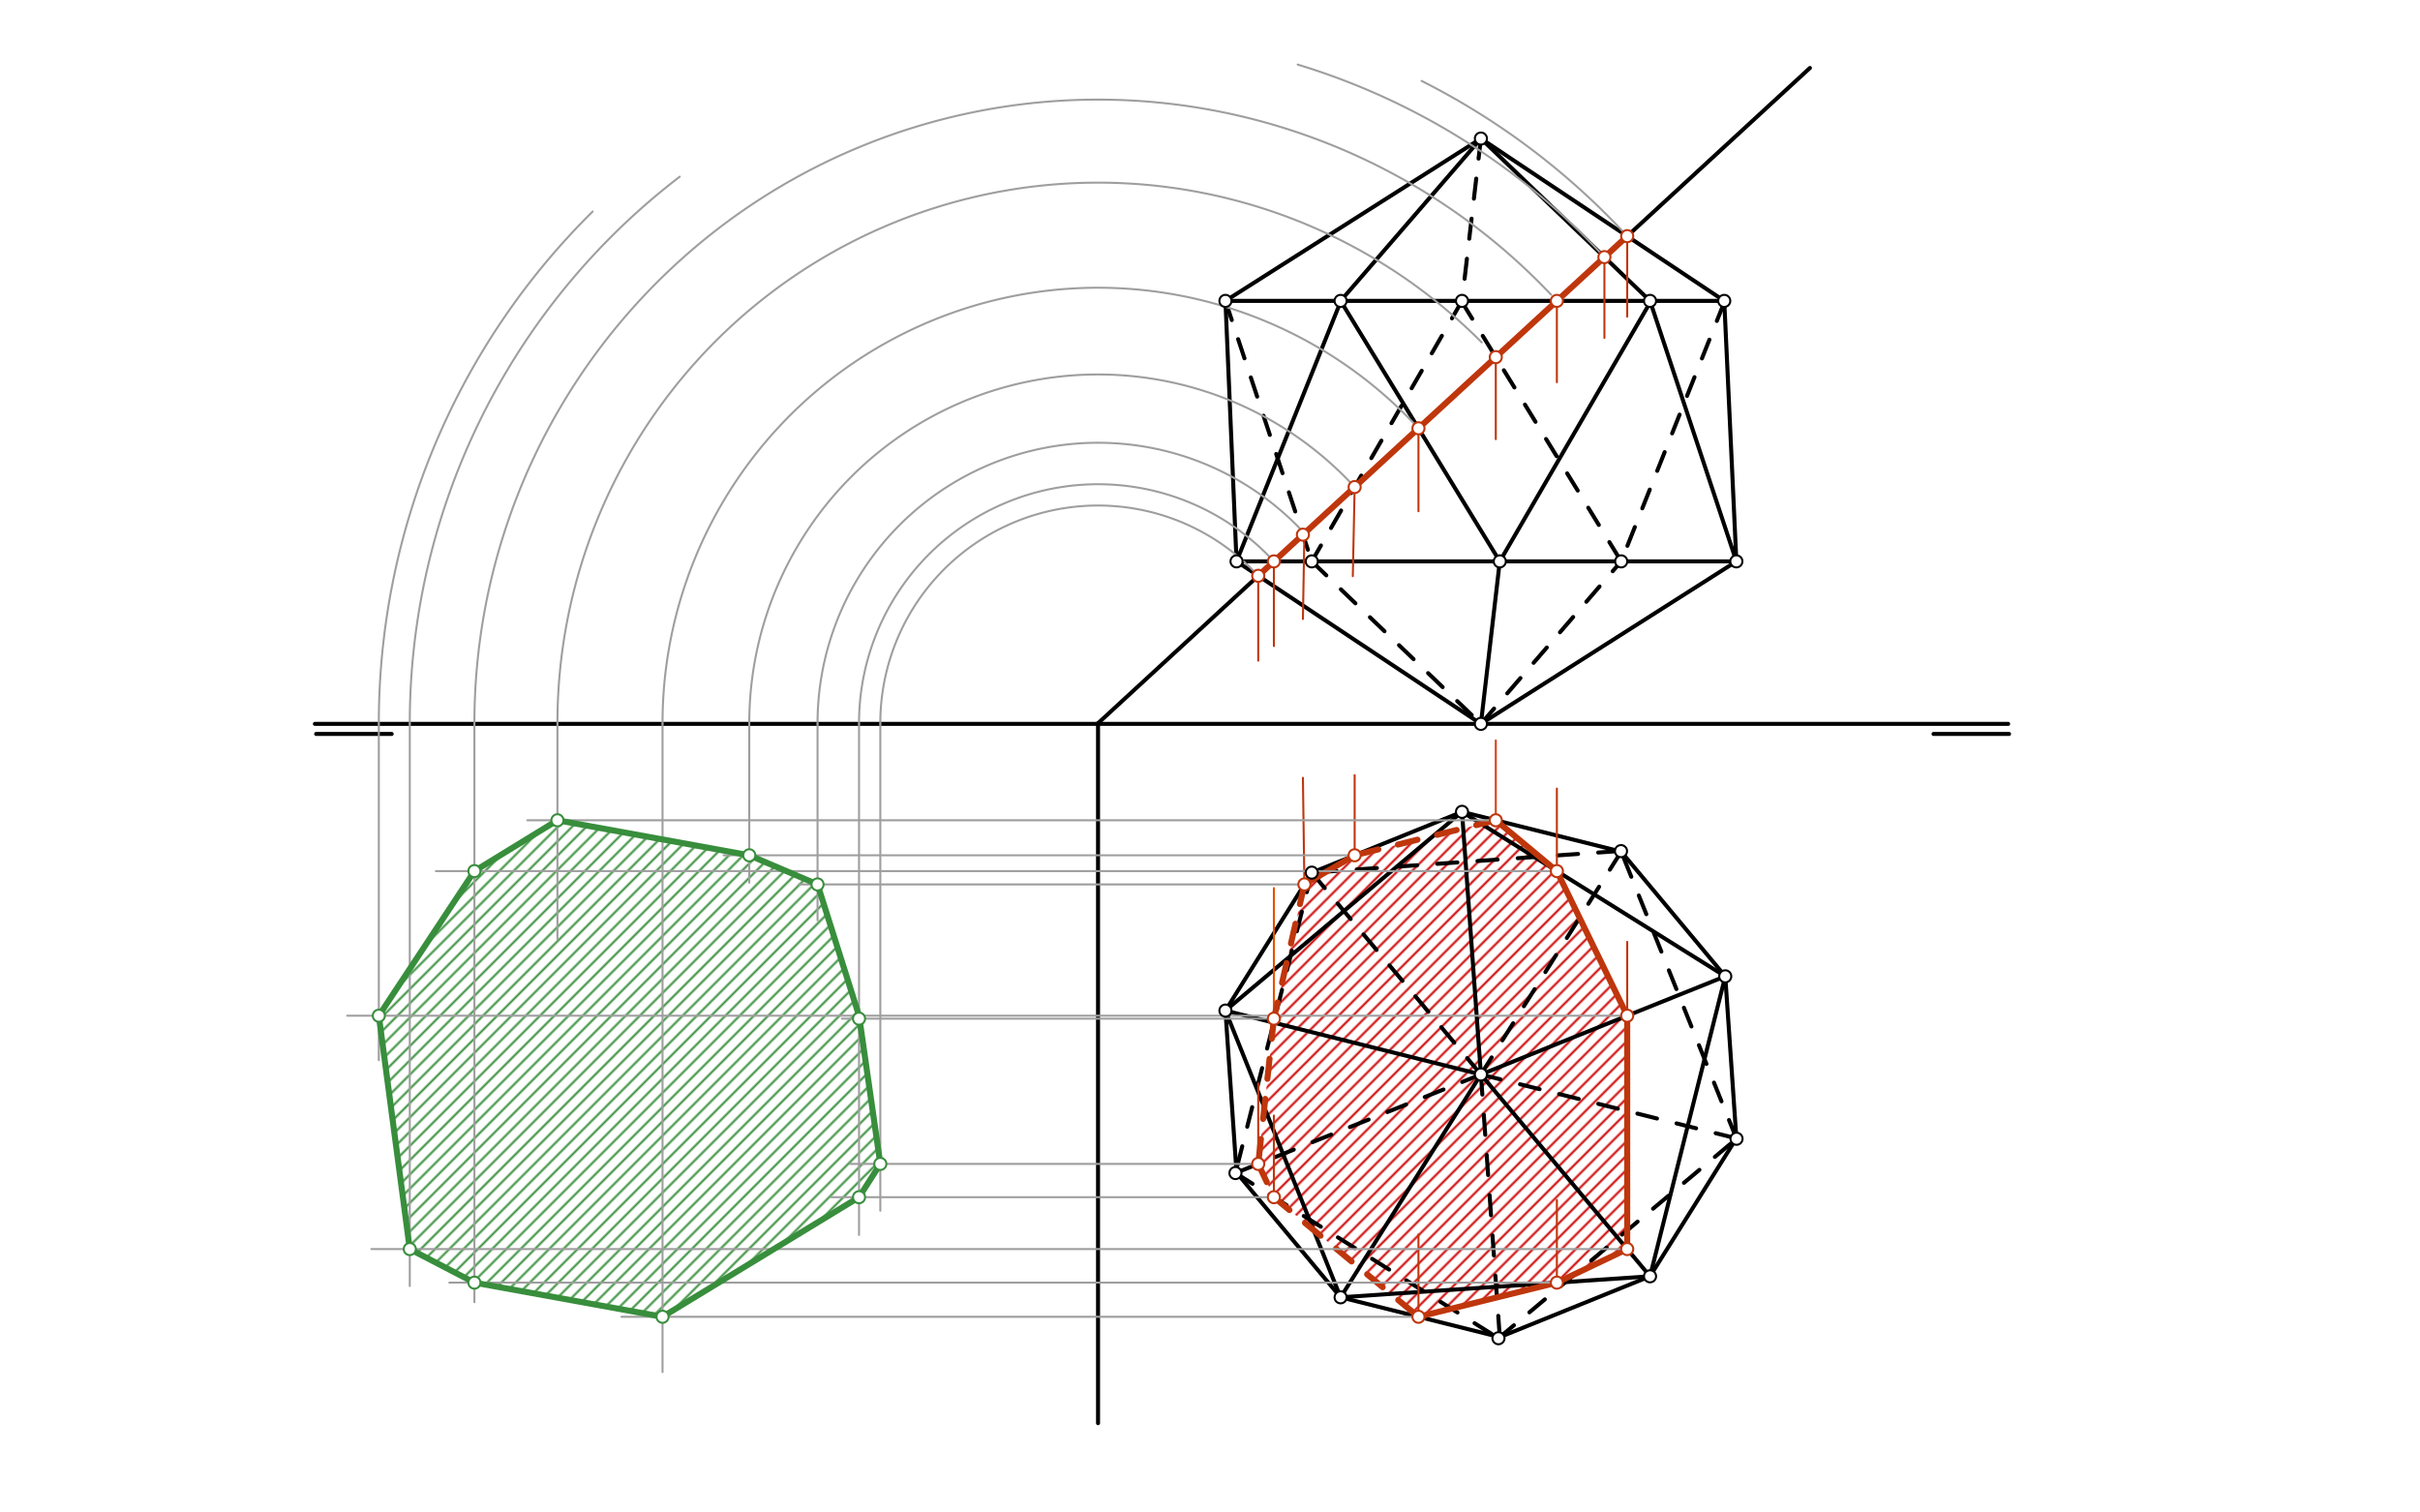 <svg xmlns="http://www.w3.org/2000/svg" class="svg--816" height="100%" preserveAspectRatio="xMidYMid meet" viewBox="0 0 1200 750" width="100%"><defs><marker id="marker-arrow" markerHeight="16" markerUnits="userSpaceOnUse" markerWidth="24" orient="auto-start-reverse" refX="24" refY="4" viewBox="0 0 24 8"><path d="M 0 0 L 24 4 L 0 8 z" stroke="inherit"></path></marker></defs><g class="aux-layer--949"><g class="element--733"><defs><pattern height="5" id="fill_792_16rld3__pattern-stripes" patternTransform="rotate(-45)" patternUnits="userSpaceOnUse" width="5"><rect fill="#CC0000" height="1" transform="translate(0,0)" width="5"></rect></pattern></defs><g fill="url(#fill_792_16rld3__pattern-stripes)"><path d="M 623.915 577.151 L 631.682 593.659 L 703.371 652.958 L 772.005 636.023 L 806.88 619.382 L 806.88 503.662 L 772.005 431.958 L 741.715 406.751 L 671.726 424.111 L 646.808 438.562 L 631.682 505.133 L 623.915 577.151 Z" stroke="none"></path></g></g><g class="element--733"><defs><pattern height="5" id="fill_872_akdwlx__pattern-stripes" patternTransform="rotate(-45)" patternUnits="userSpaceOnUse" width="5"><rect fill="#388E3C" height="1" transform="translate(0,0)" width="5"></rect></pattern></defs><g fill="url(#fill_872_akdwlx__pattern-stripes)"><path d="M 436.523 577.151 L 425.966 593.659 L 328.529 652.958 L 235.244 636.023 L 203.197 619.382 L 187.845 503.662 L 235.244 431.958 L 276.414 406.751 L 371.54 424.111 L 405.4 438.562 L 425.966 503.662 L 436.523 577.151 Z" stroke="none"></path></g></g></g><g class="main-layer--75a"><g class="element--733"><line stroke="#000000" stroke-dasharray="none" stroke-linecap="round" stroke-width="2" x1="156.778" x2="194.222" y1="363.944" y2="363.944"></line></g><g class="element--733"><line stroke="#000000" stroke-dasharray="none" stroke-linecap="round" stroke-width="2" x1="958.778" x2="996.222" y1="363.944" y2="363.944"></line></g><g class="element--733"><line stroke="#000000" stroke-dasharray="10" stroke-linecap="round" stroke-width="2" x1="802.467" x2="650.467" y1="422.05" y2="432.717"></line></g><g class="element--733"><line stroke="#000000" stroke-dasharray="10" stroke-linecap="round" stroke-width="2" x1="650.467" x2="612.62" y1="432.717" y2="581.688"></line></g><g class="element--733"><line stroke="#000000" stroke-dasharray="10" stroke-linecap="round" stroke-width="2" x1="612.62" x2="743.043" y1="581.688" y2="663.593"></line></g><g class="element--733"><line stroke="#000000" stroke-dasharray="10" stroke-linecap="round" stroke-width="2" x1="743.043" x2="861.088" y1="663.593" y2="564.679"></line></g><g class="element--733"><line stroke="#000000" stroke-dasharray="10" stroke-linecap="round" stroke-width="2" x1="861.088" x2="803.8" y1="564.679" y2="422.05"></line></g><g class="element--733"><line stroke="#000000" stroke-dasharray="none" stroke-linecap="round" stroke-width="2" x1="650.467" x2="607.655" y1="432.717" y2="501.125"></line></g><g class="element--733"><line stroke="#000000" stroke-dasharray="none" stroke-linecap="round" stroke-width="2" x1="607.655" x2="613.163" y1="501.125" y2="581.47"></line></g><g class="element--733"><line stroke="#000000" stroke-dasharray="none" stroke-linecap="round" stroke-width="2" x1="613.163" x2="664.762" y1="581.47" y2="643.303"></line></g><g class="element--733"><line stroke="#000000" stroke-dasharray="none" stroke-linecap="round" stroke-width="2" x1="664.762" x2="743.699" y1="643.303" y2="663.042"></line></g><g class="element--733"><line stroke="#000000" stroke-dasharray="none" stroke-linecap="round" stroke-width="2" x1="743.699" x2="818.196" y1="663.042" y2="632.887"></line></g><g class="element--733"><line stroke="#000000" stroke-dasharray="none" stroke-linecap="round" stroke-width="2" x1="818.196" x2="861.008" y1="632.887" y2="564.479"></line></g><g class="element--733"><line stroke="#000000" stroke-dasharray="none" stroke-linecap="round" stroke-width="2" x1="861.008" x2="855.5" y1="564.479" y2="484.134"></line></g><g class="element--733"><line stroke="#000000" stroke-dasharray="none" stroke-linecap="round" stroke-width="2" x1="855.5" x2="803.901" y1="484.134" y2="422.301"></line></g><g class="element--733"><line stroke="#000000" stroke-dasharray="none" stroke-linecap="round" stroke-width="2" x1="803.901" x2="724.963" y1="422.301" y2="402.561"></line></g><g class="element--733"><line stroke="#000000" stroke-dasharray="none" stroke-linecap="round" stroke-width="2" x1="724.963" x2="650.467" y1="402.561" y2="432.717"></line></g><g class="element--733"><line stroke="#000000" stroke-dasharray="none" stroke-linecap="round" stroke-width="2" x1="724.963" x2="734.331" y1="402.561" y2="532.802"></line></g><g class="element--733"><line stroke="#000000" stroke-dasharray="none" stroke-linecap="round" stroke-width="2" x1="734.331" x2="607.655" y1="532.802" y2="501.125"></line></g><g class="element--733"><line stroke="#000000" stroke-dasharray="none" stroke-linecap="round" stroke-width="2" x1="734.331" x2="664.762" y1="532.802" y2="643.303"></line></g><g class="element--733"><line stroke="#000000" stroke-dasharray="none" stroke-linecap="round" stroke-width="2" x1="734.331" x2="818.196" y1="532.802" y2="632.887"></line></g><g class="element--733"><line stroke="#000000" stroke-dasharray="none" stroke-linecap="round" stroke-width="2" x1="734.331" x2="855.5" y1="532.802" y2="484.134"></line></g><g class="element--733"><line stroke="#000000" stroke-dasharray="10" stroke-linecap="round" stroke-width="2" x1="650.467" x2="734.331" y1="432.717" y2="532.802"></line></g><g class="element--733"><line stroke="#000000" stroke-dasharray="10" stroke-linecap="round" stroke-width="2" x1="734.331" x2="743.699" y1="532.802" y2="663.042"></line></g><g class="element--733"><line stroke="#000000" stroke-dasharray="10" stroke-linecap="round" stroke-width="2" x1="734.331" x2="861.008" y1="532.802" y2="564.479"></line></g><g class="element--733"><line stroke="#000000" stroke-dasharray="10" stroke-linecap="round" stroke-width="2" x1="734.331" x2="803.901" y1="532.802" y2="422.301"></line></g><g class="element--733"><line stroke="#000000" stroke-dasharray="10" stroke-linecap="round" stroke-width="2" x1="734.331" x2="613.163" y1="532.802" y2="581.47"></line></g><g class="element--733"><line stroke="#000000" stroke-dasharray="none" stroke-linecap="round" stroke-width="2" x1="734.331" x2="613.163" y1="358.944" y2="278.37"></line></g><g class="element--733"><line stroke="#000000" stroke-dasharray="none" stroke-linecap="round" stroke-width="2" x1="734.331" x2="743.699" y1="358.944" y2="278.37"></line></g><g class="element--733"><line stroke="#000000" stroke-dasharray="none" stroke-linecap="round" stroke-width="2" x1="734.331" x2="861.008" y1="358.944" y2="278.37"></line></g><g class="element--733"><line stroke="#000000" stroke-dasharray="none" stroke-linecap="round" stroke-width="2" x1="613.163" x2="861.008" y1="278.37" y2="278.37"></line></g><g class="element--733"><line stroke="#000000" stroke-dasharray="none" stroke-linecap="round" stroke-width="2" x1="607.655" x2="613.163" y1="149.204" y2="278.37"></line></g><g class="element--733"><line stroke="#000000" stroke-dasharray="none" stroke-linecap="round" stroke-width="2" x1="607.655" x2="734.331" y1="149.204" y2="68.704"></line></g><g class="element--733"><line stroke="#000000" stroke-dasharray="none" stroke-linecap="round" stroke-width="2" x1="734.331" x2="855" y1="68.704" y2="149.204"></line></g><g class="element--733"><line stroke="#000000" stroke-dasharray="none" stroke-linecap="round" stroke-width="2" x1="734.331" x2="664.762" y1="68.704" y2="149.204"></line></g><g class="element--733"><line stroke="#000000" stroke-dasharray="none" stroke-linecap="round" stroke-width="2" x1="734.331" x2="818.196" y1="68.704" y2="149.204"></line></g><g class="element--733"><line stroke="#000000" stroke-dasharray="none" stroke-linecap="round" stroke-width="2" x1="818.196" x2="861.008" y1="149.204" y2="278.37"></line></g><g class="element--733"><line stroke="#000000" stroke-dasharray="none" stroke-linecap="round" stroke-width="2" x1="818.38" x2="743.699" y1="149.759" y2="278.37"></line></g><g class="element--733"><line stroke="#000000" stroke-dasharray="none" stroke-linecap="round" stroke-width="2" x1="743.699" x2="664.762" y1="278.37" y2="149.204"></line></g><g class="element--733"><line stroke="#000000" stroke-dasharray="none" stroke-linecap="round" stroke-width="2" x1="664.854" x2="613.163" y1="149.354" y2="278.37"></line></g><g class="element--733"><line stroke="#000000" stroke-dasharray="10" stroke-linecap="round" stroke-width="2" x1="734.331" x2="724.963" y1="68.704" y2="149.204"></line></g><g class="element--733"><line stroke="#000000" stroke-dasharray="10" stroke-linecap="round" stroke-width="2" x1="607.655" x2="650.467" y1="149.204" y2="278.37"></line></g><g class="element--733"><line stroke="#000000" stroke-dasharray="10" stroke-linecap="round" stroke-width="2" x1="724.963" x2="650.467" y1="149.204" y2="278.37"></line></g><g class="element--733"><line stroke="#000000" stroke-dasharray="10" stroke-linecap="round" stroke-width="2" x1="724.785" x2="803.901" y1="149.512" y2="278.37"></line></g><g class="element--733"><line stroke="#000000" stroke-dasharray="10" stroke-linecap="round" stroke-width="2" x1="855.03" x2="803.901" y1="149.855" y2="278.37"></line></g><g class="element--733"><line stroke="#000000" stroke-dasharray="none" stroke-linecap="round" stroke-width="2" x1="855" x2="861.008" y1="149.204" y2="278.37"></line></g><g class="element--733"><line stroke="#000000" stroke-dasharray="none" stroke-linecap="round" stroke-width="2" x1="607.655" x2="855" y1="149.204" y2="149.204"></line></g><g class="element--733"><line stroke="#000000" stroke-dasharray="10" stroke-linecap="round" stroke-width="2" x1="650.467" x2="734.331" y1="278.37" y2="358.944"></line></g><g class="element--733"><line stroke="#000000" stroke-dasharray="10" stroke-linecap="round" stroke-width="2" x1="734.331" x2="803.901" y1="358.944" y2="278.37"></line></g><g class="element--733"><line stroke="#000000" stroke-dasharray="none" stroke-linecap="round" stroke-width="2" x1="897.481" x2="544.483" y1="33.704" y2="358.636"></line></g><g class="element--733"><line stroke="#000000" stroke-dasharray="none" stroke-linecap="round" stroke-width="2" x1="544.483" x2="544.483" y1="358.636" y2="705.704"></line></g><g class="element--733"><line stroke="#000000" stroke-dasharray="none" stroke-linecap="round" stroke-width="2" x1="724.963" x2="607.655" y1="402.561" y2="501.125"></line></g><g class="element--733"><line stroke="#000000" stroke-dasharray="none" stroke-linecap="round" stroke-width="2" x1="607.655" x2="664.762" y1="501.125" y2="643.303"></line></g><g class="element--733"><line stroke="#000000" stroke-dasharray="none" stroke-linecap="round" stroke-width="2" x1="664.762" x2="818.196" y1="643.303" y2="632.887"></line></g><g class="element--733"><line stroke="#000000" stroke-dasharray="none" stroke-linecap="round" stroke-width="2" x1="818.196" x2="855.5" y1="632.887" y2="484.134"></line></g><g class="element--733"><line stroke="#000000" stroke-dasharray="none" stroke-linecap="round" stroke-width="2" x1="855.5" x2="724.963" y1="484.134" y2="402.561"></line></g><g class="element--733"><line stroke="#000000" stroke-dasharray="none" stroke-linecap="round" stroke-width="2" x1="156.148" x2="995.778" y1="358.944" y2="358.944"></line></g><g class="element--733"><line stroke="#BF360C" stroke-dasharray="none" stroke-linecap="round" stroke-width="3" x1="623.915" x2="806.88" y1="285.52" y2="117.102"></line></g><g class="element--733"><line stroke="#BF360C" stroke-dasharray="none" stroke-linecap="round" stroke-width="1" x1="623.915" x2="623.915" y1="285.52" y2="327.604"></line></g><g class="element--733"><line stroke="#BF360C" stroke-dasharray="none" stroke-linecap="round" stroke-width="1" x1="623.915" x2="623.915" y1="537.229" y2="577.151"></line></g><g class="element--733"><line stroke="#BF360C" stroke-dasharray="none" stroke-linecap="round" stroke-width="1" x1="631.682" x2="631.682" y1="278.37" y2="320.363"></line></g><g class="element--733"><line stroke="#BF360C" stroke-dasharray="none" stroke-linecap="round" stroke-width="1" x1="631.682" x2="631.682" y1="553.167" y2="593.659"></line></g><g class="element--733"><line stroke="#BF360C" stroke-dasharray="none" stroke-linecap="round" stroke-width="1" x1="703.371" x2="703.371" y1="212.381" y2="253.523"></line></g><g class="element--733"><line stroke="#BF360C" stroke-dasharray="none" stroke-linecap="round" stroke-width="1" x1="703.371" x2="703.371" y1="612.167" y2="652.958"></line></g><g class="element--733"><line stroke="#BF360C" stroke-dasharray="none" stroke-linecap="round" stroke-width="1" x1="772.005" x2="772.005" y1="149.204" y2="189.532"></line></g><g class="element--733"><line stroke="#BF360C" stroke-dasharray="none" stroke-linecap="round" stroke-width="1" x1="772.005" x2="772.005" y1="391.037" y2="431.958"></line></g><g class="element--733"><line stroke="#BF360C" stroke-dasharray="none" stroke-linecap="round" stroke-width="1" x1="772.005" x2="772.005" y1="595.037" y2="636.023"></line></g><g class="element--733"><line stroke="#BF360C" stroke-dasharray="none" stroke-linecap="round" stroke-width="1" x1="795.584" x2="795.584" y1="127.499" y2="167.548"></line></g><g class="element--733"><line stroke="#E65100" stroke-dasharray="none" stroke-linecap="round" stroke-width="1" x1="806.88" x2="806.88" y1="575.037" y2="619.382"></line></g><g class="element--733"><line stroke="#BF360C" stroke-dasharray="none" stroke-linecap="round" stroke-width="1" x1="806.88" x2="806.88" y1="117.102" y2="157.016"></line></g><g class="element--733"><line stroke="#BF360C" stroke-dasharray="none" stroke-linecap="round" stroke-width="1" x1="806.88" x2="806.88" y1="467.037" y2="503.662"></line></g><g class="element--733"><line stroke="#BF360C" stroke-dasharray="none" stroke-linecap="round" stroke-width="1" x1="741.715" x2="741.715" y1="177.086" y2="217.773"></line></g><g class="element--733"><line stroke="#D84315" stroke-dasharray="none" stroke-linecap="round" stroke-width="1" x1="741.715" x2="741.715" y1="367.167" y2="406.313"></line></g><g class="element--733"><line stroke="#BF360C" stroke-dasharray="none" stroke-linecap="round" stroke-width="1" x1="671.726" x2="670.815" y1="241.51" y2="285.704"></line></g><g class="element--733"><line stroke="#BF360C" stroke-dasharray="none" stroke-linecap="round" stroke-width="1" x1="671.726" x2="671.726" y1="384.37" y2="424.111"></line></g><g class="element--733"><line stroke="#BF360C" stroke-dasharray="none" stroke-linecap="round" stroke-width="1" x1="646.815" x2="646.075" y1="264.37" y2="306.943"></line></g><g class="element--733"><line stroke="#BF360C" stroke-dasharray="none" stroke-linecap="round" stroke-width="1" x1="646.075" x2="646.815" y1="385.704" y2="439.037"></line></g><g class="element--733"><line stroke="#E65100" stroke-dasharray="none" stroke-linecap="round" stroke-width="1" x1="631.682" x2="631.682" y1="440.37" y2="507.133"></line></g><g class="element--733"><line stroke="#BF360C" stroke-dasharray="10" stroke-linecap="round" stroke-width="3" x1="623.915" x2="631.682" y1="577.151" y2="593.659"></line></g><g class="element--733"><line stroke="#BF360C" stroke-dasharray="10" stroke-linecap="round" stroke-width="3" x1="631.682" x2="703.371" y1="593.659" y2="652.958"></line></g><g class="element--733"><line stroke="#BF360C" stroke-dasharray="none" stroke-linecap="round" stroke-width="3" x1="703.371" x2="772.005" y1="652.958" y2="636.023"></line></g><g class="element--733"><line stroke="#BF360C" stroke-dasharray="none" stroke-linecap="round" stroke-width="3" x1="772.005" x2="806.88" y1="636.023" y2="619.382"></line></g><g class="element--733"><line stroke="#BF360C" stroke-dasharray="none" stroke-linecap="round" stroke-width="3" x1="806.88" x2="806.88" y1="619.382" y2="503.662"></line></g><g class="element--733"><line stroke="#BF360C" stroke-dasharray="none" stroke-linecap="round" stroke-width="3" x1="806.88" x2="772.005" y1="503.662" y2="431.958"></line></g><g class="element--733"><line stroke="#BF360C" stroke-dasharray="none" stroke-linecap="round" stroke-width="3" x1="772.005" x2="741.715" y1="431.958" y2="406.751"></line></g><g class="element--733"><line stroke="#BF360C" stroke-dasharray="10" stroke-linecap="round" stroke-width="3" x1="741.715" x2="671.726" y1="406.751" y2="424.111"></line></g><g class="element--733"><line stroke="#BF360C" stroke-dasharray="none" stroke-linecap="round" stroke-width="3" x1="671.726" x2="646.808" y1="424.111" y2="438.562"></line></g><g class="element--733"><line stroke="#BF360C" stroke-dasharray="10" stroke-linecap="round" stroke-width="3" x1="646.808" x2="631.682" y1="438.562" y2="505.133"></line></g><g class="element--733"><line stroke="#BF360C" stroke-dasharray="10" stroke-linecap="round" stroke-width="3" x1="631.682" x2="623.915" y1="505.133" y2="577.151"></line></g><g class="element--733"><path d="M 623.915 285.52 A 107.96 107.96 0 0 0 436.523 358.944" fill="none" stroke="#9E9E9E" stroke-dasharray="none" stroke-linecap="round" stroke-width="1"></path></g><g class="element--733"><line stroke="#9E9E9E" stroke-dasharray="none" stroke-linecap="round" stroke-width="1" x1="436.523" x2="436.523" y1="358.944" y2="600.37"></line></g><g class="element--733"><line stroke="#9E9E9E" stroke-dasharray="none" stroke-linecap="round" stroke-width="1" x1="623.915" x2="421.481" y1="577.151" y2="577.151"></line></g><g class="element--733"><path d="M 631.682 278.37 A 118.517 118.517 0 0 0 425.966 358.944" fill="none" stroke="#9E9E9E" stroke-dasharray="none" stroke-linecap="round" stroke-width="1"></path></g><g class="element--733"><line stroke="#9E9E9E" stroke-dasharray="none" stroke-linecap="round" stroke-width="1" x1="425.966" x2="425.966" y1="358.944" y2="612.37"></line></g><g class="element--733"><line stroke="#9E9E9E" stroke-dasharray="none" stroke-linecap="round" stroke-width="1" x1="631.682" x2="412.148" y1="593.659" y2="593.659"></line></g><g class="element--733"><line stroke="#9E9E9E" stroke-dasharray="none" stroke-linecap="round" stroke-width="1" x1="631.682" x2="417.481" y1="505.133" y2="505.133"></line></g><g class="element--733"><path d="M 703.371 212.381 A 215.954 215.954 0 0 0 328.529 358.944" fill="none" stroke="#9E9E9E" stroke-dasharray="none" stroke-linecap="round" stroke-width="1"></path></g><g class="element--733"><line stroke="#9E9E9E" stroke-dasharray="none" stroke-linecap="round" stroke-width="1" x1="328.529" x2="328.529" y1="358.944" y2="680.37"></line></g><g class="element--733"><line stroke="#9E9E9E" stroke-dasharray="none" stroke-linecap="round" stroke-width="1" x1="703.371" x2="308.148" y1="652.958" y2="652.958"></line></g><g class="element--733"><path d="M 769.144 146.137 A 309.239 309.239 0 0 0 235.244 358.944" fill="none" stroke="#9E9E9E" stroke-dasharray="none" stroke-linecap="round" stroke-width="1"></path></g><g class="element--733"><line stroke="#9E9E9E" stroke-dasharray="none" stroke-linecap="round" stroke-width="1" x1="235.244" x2="235.244" y1="358.944" y2="645.704"></line></g><g class="element--733"><line stroke="#9E9E9E" stroke-dasharray="none" stroke-linecap="round" stroke-width="1" x1="772.005" x2="222.815" y1="636.023" y2="636.023"></line></g><g class="element--733"><line stroke="#9E9E9E" stroke-dasharray="none" stroke-linecap="round" stroke-width="1" x1="772.005" x2="216.148" y1="431.958" y2="431.958"></line></g><g class="element--733"><path d="M 795.584 127.499 A 341.286 341.286 0 0 0 643.486 32.025" fill="none" stroke="#9E9E9E" stroke-dasharray="none" stroke-linecap="round" stroke-width="1"></path></g><g class="element--733"><path d="M 337.065 87.612 A 341.286 341.286 0 0 0 203.197 358.944" fill="none" stroke="#9E9E9E" stroke-dasharray="none" stroke-linecap="round" stroke-width="1"></path></g><g class="element--733"><line stroke="#9E9E9E" stroke-dasharray="none" stroke-linecap="round" stroke-width="1" x1="203.197" x2="203.197" y1="358.944" y2="637.704"></line></g><g class="element--733"><line stroke="#9E9E9E" stroke-dasharray="none" stroke-linecap="round" stroke-width="1" x1="806.88" x2="184.148" y1="619.382" y2="619.382"></line></g><g class="element--733"><path d="M 806.88 117.102 A 356.638 356.638 0 0 0 704.932 40.129" fill="none" stroke="#9E9E9E" stroke-dasharray="none" stroke-linecap="round" stroke-width="1"></path></g><g class="element--733"><path d="M 293.894 104.872 A 356.638 356.638 0 0 0 187.845 358.944" fill="none" stroke="#9E9E9E" stroke-dasharray="none" stroke-linecap="round" stroke-width="1"></path></g><g class="element--733"><line stroke="#9E9E9E" stroke-dasharray="none" stroke-linecap="round" stroke-width="1" x1="187.845" x2="187.845" y1="358.944" y2="525.704"></line></g><g class="element--733"><line stroke="#9E9E9E" stroke-dasharray="none" stroke-linecap="round" stroke-width="1" x1="806.88" x2="172.148" y1="503.662" y2="503.662"></line></g><g class="element--733"><path d="M 734.744 169.794 A 268.069 268.069 0 0 0 276.414 358.944" fill="none" stroke="#9E9E9E" stroke-dasharray="none" stroke-linecap="round" stroke-width="1"></path></g><g class="element--733"><line stroke="#9E9E9E" stroke-dasharray="none" stroke-linecap="round" stroke-width="1" x1="276.414" x2="276.414" y1="358.944" y2="465.704"></line></g><g class="element--733"><line stroke="#9E9E9E" stroke-dasharray="none" stroke-linecap="round" stroke-width="1" x1="741.715" x2="261.481" y1="406.751" y2="406.751"></line></g><g class="element--733"><path d="M 671.726 241.51 A 172.943 172.943 0 0 0 371.54 358.944" fill="none" stroke="#9E9E9E" stroke-dasharray="none" stroke-linecap="round" stroke-width="1"></path></g><g class="element--733"><line stroke="#9E9E9E" stroke-dasharray="none" stroke-linecap="round" stroke-width="1" x1="371.54" x2="371.54" y1="358.944" y2="437.704"></line></g><g class="element--733"><line stroke="#9E9E9E" stroke-dasharray="none" stroke-linecap="round" stroke-width="1" x1="671.726" x2="358.815" y1="424.111" y2="424.111"></line></g><g class="element--733"><path d="M 646.814 264.442 A 139.084 139.084 0 0 0 405.4 358.944" fill="none" stroke="#9E9E9E" stroke-dasharray="none" stroke-linecap="round" stroke-width="1"></path></g><g class="element--733"><line stroke="#9E9E9E" stroke-dasharray="none" stroke-linecap="round" stroke-width="1" x1="405.4" x2="405.4" y1="358.944" y2="456.37"></line></g><g class="element--733"><line stroke="#9E9E9E" stroke-dasharray="none" stroke-linecap="round" stroke-width="1" x1="646.808" x2="396.148" y1="438.562" y2="438.562"></line></g><g class="element--733"><line stroke="#388E3C" stroke-dasharray="none" stroke-linecap="round" stroke-width="3" x1="436.523" x2="425.966" y1="577.151" y2="593.659"></line></g><g class="element--733"><line stroke="#388E3C" stroke-dasharray="none" stroke-linecap="round" stroke-width="3" x1="425.966" x2="328.529" y1="593.659" y2="652.958"></line></g><g class="element--733"><line stroke="#388E3C" stroke-dasharray="none" stroke-linecap="round" stroke-width="3" x1="328.529" x2="235.244" y1="652.958" y2="636.023"></line></g><g class="element--733"><line stroke="#388E3C" stroke-dasharray="none" stroke-linecap="round" stroke-width="3" x1="235.244" x2="203.197" y1="636.023" y2="619.382"></line></g><g class="element--733"><line stroke="#388E3C" stroke-dasharray="none" stroke-linecap="round" stroke-width="3" x1="203.197" x2="187.845" y1="619.382" y2="503.662"></line></g><g class="element--733"><line stroke="#388E3C" stroke-dasharray="none" stroke-linecap="round" stroke-width="3" x1="187.845" x2="235.244" y1="503.662" y2="431.958"></line></g><g class="element--733"><line stroke="#388E3C" stroke-dasharray="none" stroke-linecap="round" stroke-width="3" x1="235.244" x2="276.414" y1="431.958" y2="406.751"></line></g><g class="element--733"><line stroke="#388E3C" stroke-dasharray="none" stroke-linecap="round" stroke-width="3" x1="276.414" x2="371.54" y1="406.751" y2="424.111"></line></g><g class="element--733"><line stroke="#388E3C" stroke-dasharray="none" stroke-linecap="round" stroke-width="3" x1="371.54" x2="405.4" y1="424.111" y2="438.562"></line></g><g class="element--733"><line stroke="#388E3C" stroke-dasharray="none" stroke-linecap="round" stroke-width="3" x1="405.4" x2="425.966" y1="438.562" y2="503.662"></line></g><g class="element--733"><line stroke="#388E3C" stroke-dasharray="none" stroke-linecap="round" stroke-width="3" x1="425.966" x2="436.523" y1="503.662" y2="577.151"></line></g><g class="element--733"><circle cx="650.467" cy="432.717" r="3" stroke="#000000" stroke-width="1" fill="#ffffff"></circle>}</g><g class="element--733"><circle cx="803.8" cy="422.05" r="3" stroke="#000000" stroke-width="1" fill="#ffffff"></circle>}</g><g class="element--733"><circle cx="612.62" cy="581.688" r="3" stroke="#000000" stroke-width="1" fill="#ffffff"></circle>}</g><g class="element--733"><circle cx="743.043" cy="663.593" r="3" stroke="#000000" stroke-width="1" fill="#ffffff"></circle>}</g><g class="element--733"><circle cx="861.088" cy="564.679" r="3" stroke="#000000" stroke-width="1" fill="#ffffff"></circle>}</g><g class="element--733"><circle cx="734.331" cy="532.802" r="3" stroke="#000000" stroke-width="1" fill="#ffffff"></circle>}</g><g class="element--733"><circle cx="607.655" cy="501.125" r="3" stroke="#000000" stroke-width="1" fill="#ffffff"></circle>}</g><g class="element--733"><circle cx="724.963" cy="402.561" r="3" stroke="#000000" stroke-width="1" fill="#ffffff"></circle>}</g><g class="element--733"><circle cx="855.5" cy="484.134" r="3" stroke="#000000" stroke-width="1" fill="#ffffff"></circle>}</g><g class="element--733"><circle cx="818.196" cy="632.887" r="3" stroke="#000000" stroke-width="1" fill="#ffffff"></circle>}</g><g class="element--733"><circle cx="664.762" cy="643.303" r="3" stroke="#000000" stroke-width="1" fill="#ffffff"></circle>}</g><g class="element--733"><circle cx="803.901" cy="278.37" r="3" stroke="#000000" stroke-width="1" fill="#ffffff"></circle>}</g><g class="element--733"><circle cx="855" cy="149.204" r="3" stroke="#000000" stroke-width="1" fill="#ffffff"></circle>}</g><g class="element--733"><circle cx="734.331" cy="68.704" r="3" stroke="#000000" stroke-width="1" fill="#ffffff"></circle>}</g><g class="element--733"><circle cx="607.655" cy="149.204" r="3" stroke="#000000" stroke-width="1" fill="#ffffff"></circle>}</g><g class="element--733"><circle cx="664.762" cy="149.204" r="3" stroke="#000000" stroke-width="1" fill="#ffffff"></circle>}</g><g class="element--733"><circle cx="724.963" cy="149.204" r="3" stroke="#000000" stroke-width="1" fill="#ffffff"></circle>}</g><g class="element--733"><circle cx="818.196" cy="149.204" r="3" stroke="#000000" stroke-width="1" fill="#ffffff"></circle>}</g><g class="element--733"><circle cx="734.331" cy="358.944" r="3" stroke="#000000" stroke-width="1" fill="#ffffff"></circle>}</g><g class="element--733"><circle cx="613.163" cy="278.37" r="3" stroke="#000000" stroke-width="1" fill="#ffffff"></circle>}</g><g class="element--733"><circle cx="650.467" cy="278.37" r="3" stroke="#000000" stroke-width="1" fill="#ffffff"></circle>}</g><g class="element--733"><circle cx="743.699" cy="278.37" r="3" stroke="#000000" stroke-width="1" fill="#ffffff"></circle>}</g><g class="element--733"><circle cx="861.008" cy="278.37" r="3" stroke="#000000" stroke-width="1" fill="#ffffff"></circle>}</g><g class="element--733"><circle cx="623.915" cy="285.52" r="3" stroke="#BF360C" stroke-width="1" fill="#ffffff"></circle>}</g><g class="element--733"><circle cx="631.682" cy="278.37" r="3" stroke="#BF360C" stroke-width="1" fill="#ffffff"></circle>}</g><g class="element--733"><circle cx="703.371" cy="212.381" r="3" stroke="#BF360C" stroke-width="1" fill="#ffffff"></circle>}</g><g class="element--733"><circle cx="772.005" cy="149.204" r="3" stroke="#BF360C" stroke-width="1" fill="#ffffff"></circle>}</g><g class="element--733"><circle cx="795.584" cy="127.499" r="3" stroke="#BF360C" stroke-width="1" fill="#ffffff"></circle>}</g><g class="element--733"><circle cx="806.88" cy="117.102" r="3" stroke="#BF360C" stroke-width="1" fill="#ffffff"></circle>}</g><g class="element--733"><circle cx="741.715" cy="177.086" r="3" stroke="#BF360C" stroke-width="1" fill="#ffffff"></circle>}</g><g class="element--733"><circle cx="671.726" cy="241.51" r="3" stroke="#BF360C" stroke-width="1" fill="#ffffff"></circle>}</g><g class="element--733"><circle cx="646.075" cy="265.121" r="3" stroke="#BF360C" stroke-width="1" fill="#ffffff"></circle>}</g><g class="element--733"><circle cx="623.915" cy="577.151" r="3" stroke="#BF360C" stroke-width="1" fill="#ffffff"></circle>}</g><g class="element--733"><circle cx="631.682" cy="593.659" r="3" stroke="#BF360C" stroke-width="1" fill="#ffffff"></circle>}</g><g class="element--733"><circle cx="703.371" cy="652.958" r="3" stroke="#BF360C" stroke-width="1" fill="#ffffff"></circle>}</g><g class="element--733"><circle cx="772.005" cy="431.958" r="3" stroke="#BF360C" stroke-width="1" fill="#ffffff"></circle>}</g><g class="element--733"><circle cx="772.005" cy="636.023" r="3" stroke="#BF360C" stroke-width="1" fill="#ffffff"></circle>}</g><g class="element--733"><circle cx="806.88" cy="619.382" r="3" stroke="#BF360C" stroke-width="1" fill="#ffffff"></circle>}</g><g class="element--733"><circle cx="806.88" cy="503.662" r="3" stroke="#BF360C" stroke-width="1" fill="#ffffff"></circle>}</g><g class="element--733"><circle cx="741.715" cy="406.751" r="3" stroke="#BF360C" stroke-width="1" fill="#ffffff"></circle>}</g><g class="element--733"><circle cx="671.726" cy="424.111" r="3" stroke="#BF360C" stroke-width="1" fill="#ffffff"></circle>}</g><g class="element--733"><circle cx="646.808" cy="438.562" r="3" stroke="#BF360C" stroke-width="1" fill="#ffffff"></circle>}</g><g class="element--733"><circle cx="631.682" cy="505.133" r="3" stroke="#BF360C" stroke-width="1" fill="#ffffff"></circle>}</g><g class="element--733"><circle cx="436.523" cy="577.151" r="3" stroke="#388E3C" stroke-width="1" fill="#ffffff"></circle>}</g><g class="element--733"><circle cx="425.966" cy="593.659" r="3" stroke="#388E3C" stroke-width="1" fill="#ffffff"></circle>}</g><g class="element--733"><circle cx="425.966" cy="505.133" r="3" stroke="#388E3C" stroke-width="1" fill="#ffffff"></circle>}</g><g class="element--733"><circle cx="328.529" cy="652.958" r="3" stroke="#388E3C" stroke-width="1" fill="#ffffff"></circle>}</g><g class="element--733"><circle cx="235.244" cy="636.023" r="3" stroke="#388E3C" stroke-width="1" fill="#ffffff"></circle>}</g><g class="element--733"><circle cx="235.244" cy="431.958" r="3" stroke="#388E3C" stroke-width="1" fill="#ffffff"></circle>}</g><g class="element--733"><circle cx="203.197" cy="619.382" r="3" stroke="#388E3C" stroke-width="1" fill="#ffffff"></circle>}</g><g class="element--733"><circle cx="187.845" cy="503.662" r="3" stroke="#388E3C" stroke-width="1" fill="#ffffff"></circle>}</g><g class="element--733"><circle cx="276.414" cy="406.751" r="3" stroke="#388E3C" stroke-width="1" fill="#ffffff"></circle>}</g><g class="element--733"><circle cx="371.54" cy="424.111" r="3" stroke="#388E3C" stroke-width="1" fill="#ffffff"></circle>}</g><g class="element--733"><circle cx="405.4" cy="438.562" r="3" stroke="#388E3C" stroke-width="1" fill="#ffffff"></circle>}</g></g><g class="snaps-layer--ac6"></g><g class="temp-layer--52d"></g></svg>